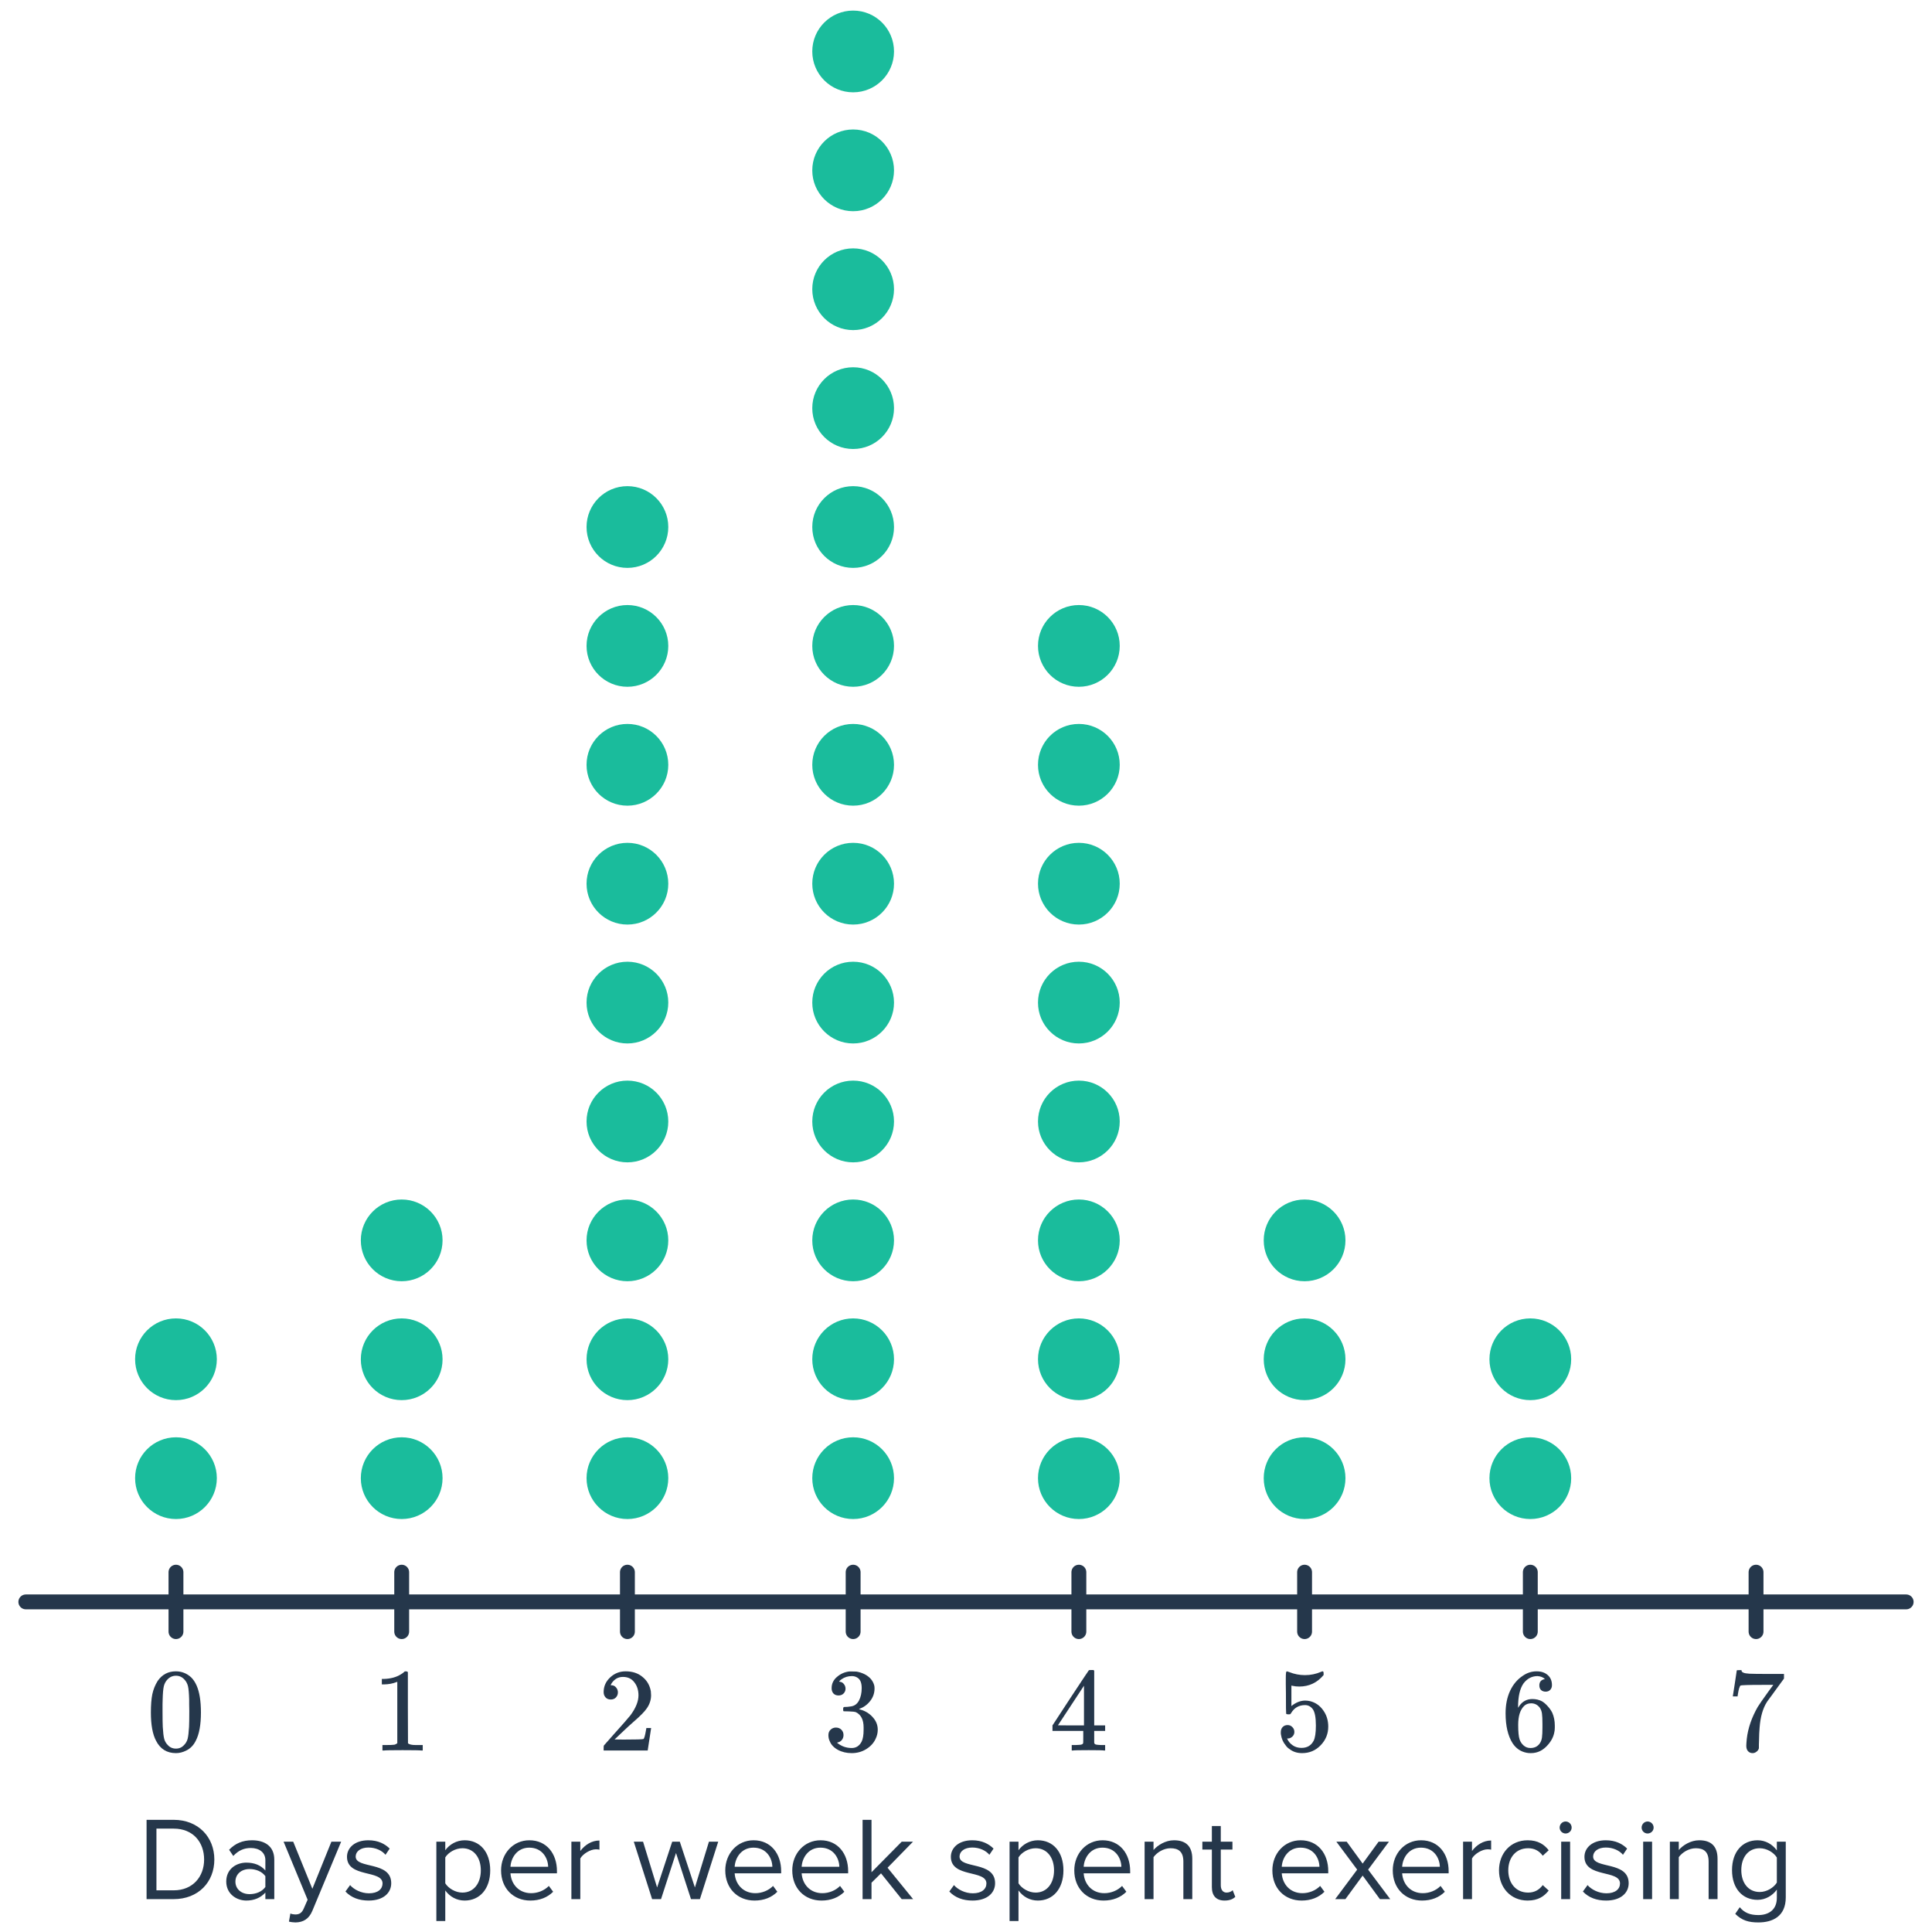 <svg width="260" height="260" viewBox="0 0 260 260" fill="none" xmlns="http://www.w3.org/2000/svg">
<path d="M21.217 226.216C21.814 225.352 22.63 224.92 23.665 224.92C24.443 224.92 25.126 225.187 25.713 225.72C26.001 225.998 26.246 226.36 26.449 226.808C26.843 227.694 27.041 228.91 27.041 230.456C27.041 232.11 26.811 233.374 26.353 234.248C26.054 234.867 25.617 235.315 25.041 235.592C24.593 235.816 24.139 235.928 23.681 235.928C22.454 235.928 21.558 235.368 20.993 234.248C20.534 233.374 20.305 232.11 20.305 230.456C20.305 229.464 20.369 228.648 20.497 228.008C20.635 227.358 20.875 226.76 21.217 226.216ZM24.817 226.024C24.507 225.683 24.129 225.512 23.681 225.512C23.233 225.512 22.849 225.683 22.529 226.024C22.294 226.27 22.134 226.568 22.049 226.92C21.963 227.272 21.91 227.88 21.889 228.744C21.889 228.808 21.883 229.016 21.873 229.368C21.873 229.72 21.873 230.014 21.873 230.248C21.873 231.272 21.883 231.987 21.905 232.392C21.947 233.139 22.011 233.678 22.097 234.008C22.182 234.328 22.342 234.606 22.577 234.84C22.865 235.16 23.233 235.32 23.681 235.32C24.118 235.32 24.481 235.16 24.769 234.84C25.003 234.606 25.163 234.328 25.249 234.008C25.334 233.678 25.398 233.139 25.441 232.392C25.462 231.987 25.473 231.272 25.473 230.248C25.473 230.014 25.467 229.72 25.457 229.368C25.457 229.016 25.457 228.808 25.457 228.744C25.435 227.88 25.382 227.272 25.297 226.92C25.211 226.568 25.051 226.27 24.817 226.024Z" fill="#25374B"/>
<path d="M56.714 235.576C56.532 235.544 55.684 235.528 54.17 235.528C52.676 235.528 51.839 235.544 51.658 235.576H51.466V234.84H51.882C52.5 234.84 52.9 234.824 53.082 234.792C53.167 234.782 53.295 234.718 53.466 234.6V226.328C53.444 226.328 53.402 226.344 53.338 226.376C52.847 226.568 52.298 226.67 51.69 226.68H51.386V225.944H51.69C52.586 225.912 53.332 225.71 53.93 225.336C54.122 225.23 54.287 225.107 54.426 224.968C54.447 224.936 54.511 224.92 54.618 224.92C54.724 224.92 54.815 224.952 54.89 225.016V229.8L54.906 234.6C55.066 234.76 55.412 234.84 55.946 234.84H56.474H56.89V235.576H56.714Z" fill="#25374B"/>
<path d="M82.195 228.712C81.896 228.712 81.661 228.616 81.491 228.424C81.32 228.232 81.235 227.998 81.235 227.72C81.235 226.952 81.523 226.296 82.099 225.752C82.685 225.198 83.384 224.92 84.195 224.92C85.112 224.92 85.869 225.171 86.467 225.672C87.075 226.163 87.448 226.808 87.587 227.608C87.608 227.8 87.619 227.976 87.619 228.136C87.619 228.755 87.432 229.336 87.059 229.88C86.76 230.328 86.157 230.942 85.251 231.72C84.867 232.051 84.333 232.542 83.651 233.192L82.707 234.088L83.923 234.104C85.597 234.104 86.488 234.078 86.595 234.024C86.637 234.014 86.691 233.902 86.755 233.688C86.797 233.571 86.872 233.208 86.979 232.6V232.552H87.619V232.6L87.171 235.528V235.576H81.235V235.272C81.235 235.059 81.245 234.936 81.267 234.904C81.277 234.894 81.725 234.387 82.611 233.384C83.773 232.094 84.52 231.24 84.851 230.824C85.565 229.854 85.923 228.963 85.923 228.152C85.923 227.448 85.736 226.862 85.363 226.392C85 225.912 84.488 225.672 83.827 225.672C83.208 225.672 82.707 225.95 82.323 226.504C82.301 226.547 82.269 226.606 82.227 226.68C82.195 226.734 82.179 226.766 82.179 226.776C82.179 226.787 82.205 226.792 82.259 226.792C82.525 226.792 82.739 226.888 82.899 227.08C83.069 227.272 83.155 227.496 83.155 227.752C83.155 228.019 83.064 228.248 82.883 228.44C82.712 228.622 82.483 228.712 82.195 228.712Z" fill="#25374B"/>
<path d="M112.844 228.168C112.556 228.168 112.326 228.078 112.156 227.896C111.996 227.715 111.916 227.48 111.916 227.192C111.916 226.584 112.156 226.078 112.636 225.672C113.116 225.256 113.67 225.011 114.3 224.936H114.54C114.913 224.936 115.148 224.942 115.244 224.952C115.596 225.006 115.953 225.118 116.316 225.288C117.02 225.64 117.462 226.142 117.644 226.792C117.676 226.899 117.692 227.043 117.692 227.224C117.692 227.854 117.494 228.419 117.1 228.92C116.716 229.411 116.23 229.763 115.644 229.976C115.59 229.998 115.59 230.014 115.644 230.024C115.665 230.035 115.718 230.051 115.804 230.072C116.454 230.254 117.004 230.595 117.452 231.096C117.9 231.587 118.124 232.147 118.124 232.776C118.124 233.214 118.022 233.635 117.82 234.04C117.564 234.584 117.142 235.038 116.556 235.4C115.98 235.752 115.334 235.928 114.62 235.928C113.916 235.928 113.292 235.779 112.748 235.48C112.204 235.182 111.836 234.782 111.644 234.28C111.537 234.056 111.484 233.795 111.484 233.496C111.484 233.198 111.58 232.958 111.772 232.776C111.974 232.584 112.214 232.488 112.492 232.488C112.79 232.488 113.036 232.584 113.228 232.776C113.42 232.968 113.516 233.208 113.516 233.496C113.516 233.742 113.446 233.955 113.308 234.136C113.169 234.318 112.982 234.435 112.748 234.488L112.636 234.52C113.212 235 113.873 235.24 114.62 235.24C115.206 235.24 115.649 234.958 115.948 234.392C116.129 234.04 116.22 233.502 116.22 232.776V232.456C116.22 231.443 115.878 230.766 115.196 230.424C115.036 230.36 114.71 230.323 114.22 230.312L113.548 230.296L113.5 230.264C113.478 230.232 113.468 230.147 113.468 230.008C113.468 229.88 113.484 229.8 113.516 229.768C113.548 229.736 113.574 229.72 113.596 229.72C113.894 229.72 114.204 229.694 114.524 229.64C114.993 229.576 115.35 229.315 115.596 228.856C115.841 228.387 115.964 227.827 115.964 227.176C115.964 226.483 115.777 226.019 115.404 225.784C115.18 225.635 114.929 225.56 114.652 225.56C114.118 225.56 113.649 225.704 113.244 225.992C113.201 226.014 113.153 226.051 113.1 226.104C113.046 226.147 113.004 226.19 112.972 226.232L112.924 226.296C112.956 226.307 112.993 226.318 113.036 226.328C113.249 226.35 113.425 226.451 113.564 226.632C113.713 226.814 113.788 227.022 113.788 227.256C113.788 227.512 113.697 227.731 113.516 227.912C113.345 228.083 113.121 228.168 112.844 228.168Z" fill="#25374B"/>
<path d="M148.581 235.576C148.432 235.544 147.744 235.528 146.517 235.528C145.237 235.528 144.522 235.544 144.373 235.576H144.229V234.84H144.725C145.184 234.83 145.466 234.803 145.573 234.76C145.658 234.739 145.722 234.686 145.765 234.6C145.776 234.579 145.781 234.291 145.781 233.736V232.936H141.637V232.2L144.053 228.504C145.685 226.03 146.512 224.787 146.533 224.776C146.554 224.755 146.666 224.744 146.869 224.744H147.157L147.253 224.84V232.2H148.725V232.936H147.253V233.752C147.253 234.19 147.253 234.446 147.253 234.52C147.264 234.595 147.296 234.659 147.349 234.712C147.434 234.787 147.738 234.83 148.261 234.84H148.725V235.576H148.581ZM145.877 232.2V226.856L142.373 232.184L144.117 232.2H145.877Z" fill="#25374B"/>
<path d="M173.278 232.152C173.534 232.152 173.747 232.243 173.918 232.424C174.099 232.595 174.19 232.814 174.19 233.08C174.19 233.326 174.099 233.534 173.918 233.704C173.737 233.875 173.534 233.96 173.31 233.96H173.198L173.246 234.04C173.406 234.382 173.651 234.664 173.982 234.888C174.313 235.112 174.702 235.224 175.15 235.224C175.907 235.224 176.451 234.904 176.782 234.264C176.985 233.87 177.086 233.187 177.086 232.216C177.086 231.118 176.942 230.376 176.654 229.992C176.377 229.64 176.035 229.464 175.63 229.464C174.798 229.464 174.169 229.827 173.742 230.552C173.699 230.627 173.657 230.675 173.614 230.696C173.582 230.707 173.507 230.712 173.39 230.712C173.209 230.712 173.107 230.68 173.086 230.616C173.065 230.574 173.054 229.64 173.054 227.816C173.054 227.496 173.049 227.118 173.038 226.68C173.038 226.243 173.038 225.966 173.038 225.848C173.038 225.251 173.07 224.952 173.134 224.952C173.155 224.931 173.177 224.92 173.198 224.92L173.486 225.016C174.179 225.294 174.889 225.432 175.614 225.432C176.371 225.432 177.097 225.283 177.79 224.984C177.875 224.942 177.945 224.92 177.998 224.92C178.083 224.92 178.126 225.016 178.126 225.208V225.416C177.262 226.451 176.169 226.968 174.846 226.968C174.515 226.968 174.217 226.936 173.95 226.872L173.79 226.84V229.592C174.398 229.102 175.022 228.856 175.662 228.856C175.865 228.856 176.083 228.883 176.318 228.936C177.033 229.118 177.614 229.523 178.062 230.152C178.521 230.782 178.75 231.518 178.75 232.36C178.75 233.331 178.409 234.168 177.726 234.872C177.054 235.576 176.222 235.928 175.23 235.928C174.558 235.928 173.987 235.742 173.518 235.368C173.315 235.24 173.139 235.064 172.99 234.84C172.67 234.456 172.467 233.982 172.382 233.416C172.382 233.384 172.377 233.336 172.366 233.272C172.366 233.198 172.366 233.144 172.366 233.112C172.366 232.814 172.451 232.579 172.622 232.408C172.793 232.238 173.011 232.152 173.278 232.152Z" fill="#25374B"/>
<path d="M207.911 225.96C207.676 225.726 207.346 225.592 206.919 225.56C206.172 225.56 205.548 225.88 205.047 226.52C204.546 227.214 204.295 228.291 204.295 229.752L204.311 229.816L204.439 229.608C204.876 228.968 205.468 228.648 206.215 228.648C206.706 228.648 207.138 228.75 207.511 228.952C207.767 229.102 208.023 229.32 208.279 229.608C208.535 229.886 208.743 230.184 208.903 230.504C209.127 231.027 209.239 231.598 209.239 232.216V232.504C209.239 232.75 209.212 232.979 209.159 233.192C209.031 233.822 208.7 234.414 208.167 234.968C207.708 235.448 207.196 235.747 206.631 235.864C206.46 235.907 206.247 235.928 205.991 235.928C205.788 235.928 205.607 235.912 205.447 235.88C204.658 235.731 204.028 235.304 203.559 234.6C202.93 233.608 202.615 232.264 202.615 230.568C202.615 229.416 202.818 228.408 203.223 227.544C203.628 226.68 204.194 226.008 204.919 225.528C205.495 225.123 206.119 224.92 206.791 224.92C207.41 224.92 207.906 225.086 208.279 225.416C208.663 225.747 208.855 226.2 208.855 226.776C208.855 227.043 208.775 227.256 208.615 227.416C208.466 227.576 208.263 227.656 208.007 227.656C207.751 227.656 207.543 227.582 207.383 227.432C207.234 227.283 207.159 227.075 207.159 226.808C207.159 226.328 207.41 226.046 207.911 225.96ZM207.207 229.8C206.908 229.416 206.524 229.224 206.055 229.224C205.66 229.224 205.34 229.347 205.095 229.592C204.572 230.115 204.311 230.958 204.311 232.12C204.311 233.07 204.375 233.726 204.503 234.088C204.61 234.408 204.791 234.68 205.047 234.904C205.303 235.128 205.607 235.24 205.959 235.24C206.503 235.24 206.919 235.038 207.207 234.632C207.367 234.408 207.468 234.142 207.511 233.832C207.554 233.523 207.575 233.075 207.575 232.488V232.232V231.976C207.575 231.368 207.554 230.91 207.511 230.6C207.468 230.291 207.367 230.024 207.207 229.8Z" fill="#25374B"/>
<path d="M233.2 228.248C233.21 228.227 233.301 227.646 233.472 226.504L233.728 224.792C233.728 224.771 233.834 224.76 234.048 224.76H234.368V224.824C234.368 224.931 234.448 225.022 234.608 225.096C234.768 225.171 235.045 225.219 235.44 225.24C235.845 225.262 236.746 225.272 238.144 225.272H240.08V225.896L238.992 227.384C238.832 227.608 238.65 227.859 238.448 228.136C238.245 228.403 238.09 228.611 237.984 228.76C237.877 228.91 237.813 229 237.792 229.032C237.237 229.896 236.906 231.054 236.8 232.504C236.757 232.942 236.73 233.539 236.72 234.296C236.72 234.446 236.714 234.6 236.704 234.76C236.704 234.91 236.704 235.032 236.704 235.128V235.272C236.661 235.454 236.554 235.608 236.384 235.736C236.224 235.864 236.048 235.928 235.856 235.928C235.6 235.928 235.392 235.838 235.232 235.656C235.082 235.486 235.008 235.246 235.008 234.936C235.008 234.776 235.029 234.472 235.072 234.024C235.232 232.584 235.728 231.139 236.56 229.688C236.773 229.347 237.221 228.702 237.904 227.752L238.64 226.744H237.152C235.296 226.744 234.32 226.776 234.224 226.84C234.181 226.862 234.122 226.979 234.048 227.192C233.984 227.406 233.93 227.656 233.888 227.944C233.866 228.126 233.85 228.227 233.84 228.248V228.296H233.2V228.248Z" fill="#25374B"/>
<path d="M256.524 215.576L3.476 215.576" stroke="#25374B" stroke-width="2" stroke-linecap="round" stroke-linejoin="round"/>
<path d="M23.681 211.576V219.576" stroke="#25374B" stroke-width="2" stroke-linecap="round" stroke-linejoin="round"/>
<path d="M54.058 211.576V219.576" stroke="#25374B" stroke-width="2" stroke-linecap="round" stroke-linejoin="round"/>
<path d="M84.435 211.576V219.576" stroke="#25374B" stroke-width="2" stroke-linecap="round" stroke-linejoin="round"/>
<path d="M114.812 211.576V219.576" stroke="#25374B" stroke-width="2" stroke-linecap="round" stroke-linejoin="round"/>
<path d="M145.189 211.576V219.576" stroke="#25374B" stroke-width="2" stroke-linecap="round" stroke-linejoin="round"/>
<path d="M175.566 211.576V219.576" stroke="#25374B" stroke-width="2" stroke-linecap="round" stroke-linejoin="round"/>
<path d="M205.943 211.576V219.576" stroke="#25374B" stroke-width="2" stroke-linecap="round" stroke-linejoin="round"/>
<path d="M236.32 211.576V219.576" stroke="#25374B" stroke-width="2" stroke-linecap="round" stroke-linejoin="round"/>
<path d="M23.373 255.576C26.685 255.576 28.845 253.288 28.845 250.248C28.845 247.224 26.685 244.904 23.373 244.904H19.725V255.576H23.373ZM23.373 254.392H21.053V246.088H23.373C26.013 246.088 27.469 247.944 27.469 250.248C27.469 252.536 25.965 254.392 23.373 254.392ZM36.912 255.576V250.264C36.912 248.392 35.552 247.656 33.92 247.656C32.656 247.656 31.664 248.072 30.832 248.936L31.392 249.768C32.08 249.032 32.832 248.696 33.76 248.696C34.88 248.696 35.712 249.288 35.712 250.328V251.72C35.088 251 34.208 250.664 33.152 250.664C31.84 250.664 30.448 251.48 30.448 253.208C30.448 254.888 31.84 255.768 33.152 255.768C34.192 255.768 35.072 255.4 35.712 254.696V255.576H36.912ZM33.584 254.904C32.464 254.904 31.68 254.2 31.68 253.224C31.68 252.232 32.464 251.528 33.584 251.528C34.432 251.528 35.248 251.848 35.712 252.488V253.944C35.248 254.584 34.432 254.904 33.584 254.904ZM38.885 258.6C39.109 258.664 39.509 258.712 39.765 258.712C40.789 258.696 41.573 258.264 42.037 257.144L45.909 247.848H44.597L42.037 254.184L39.461 247.848H38.165L41.397 255.656L40.885 256.824C40.613 257.464 40.261 257.64 39.733 257.64C39.541 257.64 39.253 257.592 39.077 257.512L38.885 258.6ZM49.609 255.768C51.609 255.768 52.649 254.728 52.649 253.432C52.649 250.424 47.865 251.544 47.865 249.848C47.865 249.16 48.521 248.632 49.577 248.632C50.569 248.632 51.417 249.048 51.881 249.608L52.441 248.776C51.817 248.152 50.889 247.656 49.577 247.656C47.737 247.656 46.697 248.68 46.697 249.88C46.697 252.744 51.481 251.592 51.481 253.464C51.481 254.232 50.841 254.792 49.657 254.792C48.601 254.792 47.625 254.28 47.113 253.688L46.489 254.552C47.273 255.384 48.345 255.768 49.609 255.768ZM62.531 255.768C64.563 255.768 65.971 254.2 65.971 251.704C65.971 249.192 64.563 247.656 62.531 247.656C61.443 247.656 60.483 248.216 59.923 249V247.848H58.723V258.52H59.923V254.408C60.547 255.272 61.475 255.768 62.531 255.768ZM62.227 254.696C61.283 254.696 60.339 254.12 59.923 253.448V249.96C60.339 249.288 61.283 248.728 62.227 248.728C63.779 248.728 64.707 249.992 64.707 251.704C64.707 253.416 63.779 254.696 62.227 254.696ZM71.368 255.768C72.632 255.768 73.672 255.352 74.44 254.584L73.864 253.8C73.256 254.424 72.36 254.776 71.48 254.776C69.816 254.776 68.792 253.56 68.696 252.104H74.952V251.8C74.952 249.48 73.576 247.656 71.24 247.656C69.032 247.656 67.432 249.464 67.432 251.704C67.432 254.12 69.08 255.768 71.368 255.768ZM73.768 251.224H68.696C68.76 250.04 69.576 248.648 71.224 248.648C72.984 248.648 73.752 250.072 73.768 251.224ZM78.095 255.576V250.104C78.447 249.48 79.455 248.872 80.191 248.872C80.383 248.872 80.527 248.888 80.671 248.92V247.688C79.615 247.688 78.719 248.28 78.095 249.096V247.848H76.895V255.576H78.095ZM94.19 255.576L96.654 247.848H95.406L93.518 254.008L91.486 247.848H90.462L88.43 254.008L86.542 247.848H85.294L87.758 255.576H88.958L90.974 249.368L92.99 255.576H94.19ZM101.54 255.768C102.804 255.768 103.844 255.352 104.612 254.584L104.036 253.8C103.428 254.424 102.532 254.776 101.652 254.776C99.988 254.776 98.964 253.56 98.868 252.104H105.124V251.8C105.124 249.48 103.748 247.656 101.412 247.656C99.204 247.656 97.604 249.464 97.604 251.704C97.604 254.12 99.252 255.768 101.54 255.768ZM103.94 251.224H98.868C98.932 250.04 99.748 248.648 101.396 248.648C103.156 248.648 103.924 250.072 103.94 251.224ZM110.555 255.768C111.819 255.768 112.859 255.352 113.627 254.584L113.051 253.8C112.443 254.424 111.547 254.776 110.667 254.776C109.003 254.776 107.979 253.56 107.883 252.104H114.139V251.8C114.139 249.48 112.763 247.656 110.427 247.656C108.219 247.656 106.619 249.464 106.619 251.704C106.619 254.12 108.267 255.768 110.555 255.768ZM112.955 251.224H107.883C107.947 250.04 108.763 248.648 110.411 248.648C112.171 248.648 112.939 250.072 112.955 251.224ZM122.883 255.576L119.443 251.352L122.867 247.848H121.347L117.283 251.96V244.904H116.083V255.576H117.283V253.368L118.563 252.104L121.347 255.576H122.883ZM130.875 255.768C132.875 255.768 133.915 254.728 133.915 253.432C133.915 250.424 129.131 251.544 129.131 249.848C129.131 249.16 129.787 248.632 130.843 248.632C131.835 248.632 132.683 249.048 133.147 249.608L133.707 248.776C133.083 248.152 132.155 247.656 130.843 247.656C129.003 247.656 127.963 248.68 127.963 249.88C127.963 252.744 132.747 251.592 132.747 253.464C132.747 254.232 132.107 254.792 130.923 254.792C129.867 254.792 128.891 254.28 128.379 253.688L127.755 254.552C128.539 255.384 129.611 255.768 130.875 255.768ZM139.672 255.768C141.704 255.768 143.112 254.2 143.112 251.704C143.112 249.192 141.704 247.656 139.672 247.656C138.584 247.656 137.624 248.216 137.064 249V247.848H135.864V258.52H137.064V254.408C137.688 255.272 138.616 255.768 139.672 255.768ZM139.368 254.696C138.424 254.696 137.48 254.12 137.064 253.448V249.96C137.48 249.288 138.424 248.728 139.368 248.728C140.92 248.728 141.848 249.992 141.848 251.704C141.848 253.416 140.92 254.696 139.368 254.696ZM148.508 255.768C149.772 255.768 150.812 255.352 151.58 254.584L151.004 253.8C150.396 254.424 149.5 254.776 148.62 254.776C146.956 254.776 145.932 253.56 145.836 252.104H152.092V251.8C152.092 249.48 150.716 247.656 148.38 247.656C146.172 247.656 144.572 249.464 144.572 251.704C144.572 254.12 146.22 255.768 148.508 255.768ZM150.908 251.224H145.836C145.9 250.04 146.716 248.648 148.364 248.648C150.124 248.648 150.892 250.072 150.908 251.224ZM160.452 255.576V250.152C160.452 248.472 159.604 247.656 157.988 247.656C156.836 247.656 155.78 248.328 155.236 248.968V247.848H154.036V255.576H155.236V249.928C155.684 249.304 156.58 248.728 157.524 248.728C158.564 248.728 159.252 249.16 159.252 250.52V255.576H160.452ZM164.8 255.768C165.504 255.768 165.936 255.56 166.24 255.272L165.888 254.376C165.728 254.552 165.408 254.696 165.072 254.696C164.544 254.696 164.288 254.28 164.288 253.704V248.904H165.856V247.848H164.288V245.736H163.088V247.848H161.808V248.904H163.088V253.96C163.088 255.112 163.664 255.768 164.8 255.768ZM175.165 255.768C176.429 255.768 177.469 255.352 178.237 254.584L177.661 253.8C177.053 254.424 176.157 254.776 175.277 254.776C173.613 254.776 172.589 253.56 172.493 252.104H178.749V251.8C178.749 249.48 177.373 247.656 175.037 247.656C172.829 247.656 171.229 249.464 171.229 251.704C171.229 254.12 172.877 255.768 175.165 255.768ZM177.565 251.224H172.493C172.557 250.04 173.373 248.648 175.021 248.648C176.781 248.648 177.549 250.072 177.565 251.224ZM187.092 255.576L184.116 251.608L186.916 247.848H185.524L183.38 250.792L181.236 247.848H179.844L182.644 251.608L179.684 255.576H181.06L183.38 252.408L185.7 255.576H187.092ZM191.368 255.768C192.632 255.768 193.672 255.352 194.44 254.584L193.864 253.8C193.256 254.424 192.36 254.776 191.48 254.776C189.816 254.776 188.792 253.56 188.696 252.104H194.952V251.8C194.952 249.48 193.576 247.656 191.24 247.656C189.032 247.656 187.432 249.464 187.432 251.704C187.432 254.12 189.08 255.768 191.368 255.768ZM193.768 251.224H188.696C188.76 250.04 189.576 248.648 191.224 248.648C192.984 248.648 193.752 250.072 193.768 251.224ZM198.095 255.576V250.104C198.447 249.48 199.455 248.872 200.191 248.872C200.383 248.872 200.527 248.888 200.671 248.92V247.688C199.615 247.688 198.719 248.28 198.095 249.096V247.848H196.895V255.576H198.095ZM205.585 255.768C206.993 255.768 207.825 255.192 208.417 254.424L207.617 253.688C207.105 254.376 206.449 254.696 205.649 254.696C204.001 254.696 202.977 253.416 202.977 251.704C202.977 249.992 204.001 248.728 205.649 248.728C206.449 248.728 207.105 249.032 207.617 249.736L208.417 249C207.825 248.232 206.993 247.656 205.585 247.656C203.281 247.656 201.729 249.416 201.729 251.704C201.729 254.008 203.281 255.768 205.585 255.768ZM210.69 246.744C211.138 246.744 211.506 246.392 211.506 245.944C211.506 245.496 211.138 245.128 210.69 245.128C210.258 245.128 209.89 245.496 209.89 245.944C209.89 246.392 210.258 246.744 210.69 246.744ZM211.298 255.576V247.848H210.098V255.576H211.298ZM216.14 255.768C218.14 255.768 219.18 254.728 219.18 253.432C219.18 250.424 214.396 251.544 214.396 249.848C214.396 249.16 215.052 248.632 216.108 248.632C217.1 248.632 217.948 249.048 218.412 249.608L218.972 248.776C218.348 248.152 217.42 247.656 216.108 247.656C214.268 247.656 213.228 248.68 213.228 249.88C213.228 252.744 218.012 251.592 218.012 253.464C218.012 254.232 217.372 254.792 216.188 254.792C215.132 254.792 214.156 254.28 213.644 253.688L213.02 254.552C213.804 255.384 214.876 255.768 216.14 255.768ZM221.722 246.744C222.17 246.744 222.538 246.392 222.538 245.944C222.538 245.496 222.17 245.128 221.722 245.128C221.29 245.128 220.922 245.496 220.922 245.944C220.922 246.392 221.29 246.744 221.722 246.744ZM222.33 255.576V247.848H221.13V255.576H222.33ZM231.139 255.576V250.152C231.139 248.472 230.291 247.656 228.675 247.656C227.523 247.656 226.467 248.328 225.923 248.968V247.848H224.723V255.576H225.923V249.928C226.371 249.304 227.267 248.728 228.211 248.728C229.251 248.728 229.939 249.16 229.939 250.52V255.576H231.139ZM236.64 258.712C238.528 258.712 240.32 257.912 240.32 255.352V247.848H239.12V249.016C238.496 248.168 237.568 247.656 236.528 247.656C234.496 247.656 233.088 249.192 233.088 251.672C233.088 254.168 234.512 255.672 236.528 255.672C237.616 255.672 238.56 255.08 239.12 254.296V255.4C239.12 257.096 237.92 257.72 236.64 257.72C235.536 257.72 234.768 257.432 234.128 256.664L233.52 257.56C234.432 258.456 235.328 258.712 236.64 258.712ZM236.816 254.616C235.264 254.616 234.336 253.368 234.336 251.672C234.336 249.96 235.264 248.728 236.816 248.728C237.776 248.728 238.704 249.304 239.12 249.976V253.352C238.704 254.024 237.776 254.616 236.816 254.616Z" fill="#25374B"/>
<circle cx="23.681" cy="198.924" r="5.5" fill="#1ABC9C"/>
<circle cx="23.681" cy="182.924" r="5.5" fill="#1ABC9C"/>
<circle cx="54.058" cy="198.924" r="5.5" fill="#1ABC9C"/>
<circle cx="54.058" cy="182.924" r="5.5" fill="#1ABC9C"/>
<circle cx="54.058" cy="166.924" r="5.5" fill="#1ABC9C"/>
<circle cx="84.435" cy="198.924" r="5.5" fill="#1ABC9C"/>
<circle cx="84.435" cy="150.924" r="5.5" fill="#1ABC9C"/>
<circle cx="84.435" cy="102.924" r="5.5" fill="#1ABC9C"/>
<circle cx="84.435" cy="182.924" r="5.5" fill="#1ABC9C"/>
<circle cx="84.435" cy="134.924" r="5.5" fill="#1ABC9C"/>
<circle cx="84.435" cy="86.924" r="5.5" fill="#1ABC9C"/>
<circle cx="84.435" cy="166.924" r="5.5" fill="#1ABC9C"/>
<circle cx="84.435" cy="118.924" r="5.5" fill="#1ABC9C"/>
<circle cx="84.435" cy="70.924" r="5.5" fill="#1ABC9C"/>
<circle cx="145.189" cy="198.924" r="5.5" fill="#1ABC9C"/>
<circle cx="175.566" cy="198.924" r="5.5" fill="#1ABC9C"/>
<circle cx="205.943" cy="198.924" r="5.5" fill="#1ABC9C"/>
<circle cx="145.189" cy="150.924" r="5.5" fill="#1ABC9C"/>
<circle cx="145.189" cy="102.924" r="5.5" fill="#1ABC9C"/>
<circle cx="145.189" cy="182.924" r="5.5" fill="#1ABC9C"/>
<circle cx="175.566" cy="182.924" r="5.5" fill="#1ABC9C"/>
<circle cx="205.943" cy="182.924" r="5.5" fill="#1ABC9C"/>
<circle cx="145.189" cy="134.924" r="5.5" fill="#1ABC9C"/>
<circle cx="145.189" cy="86.924" r="5.5" fill="#1ABC9C"/>
<circle cx="145.189" cy="166.924" r="5.5" fill="#1ABC9C"/>
<circle cx="175.566" cy="166.924" r="5.5" fill="#1ABC9C"/>
<circle cx="145.189" cy="118.924" r="5.5" fill="#1ABC9C"/>
<circle cx="114.812" cy="198.924" r="5.5" fill="#1ABC9C"/>
<circle cx="114.812" cy="150.924" r="5.5" fill="#1ABC9C"/>
<circle cx="114.812" cy="102.924" r="5.5" fill="#1ABC9C"/>
<circle cx="114.812" cy="38.924" r="5.5" fill="#1ABC9C"/>
<circle cx="114.812" cy="182.924" r="5.5" fill="#1ABC9C"/>
<circle cx="114.812" cy="134.924" r="5.5" fill="#1ABC9C"/>
<circle cx="114.812" cy="86.924" r="5.5" fill="#1ABC9C"/>
<circle cx="114.812" cy="22.924" r="5.5" fill="#1ABC9C"/>
<circle cx="114.812" cy="166.924" r="5.5" fill="#1ABC9C"/>
<circle cx="114.812" cy="118.924" r="5.5" fill="#1ABC9C"/>
<circle cx="114.812" cy="54.924" r="5.5" fill="#1ABC9C"/>
<circle cx="114.812" cy="70.924" r="5.5" fill="#1ABC9C"/>
<circle cx="114.812" cy="6.924" r="5.5" fill="#1ABC9C"/>
</svg>
